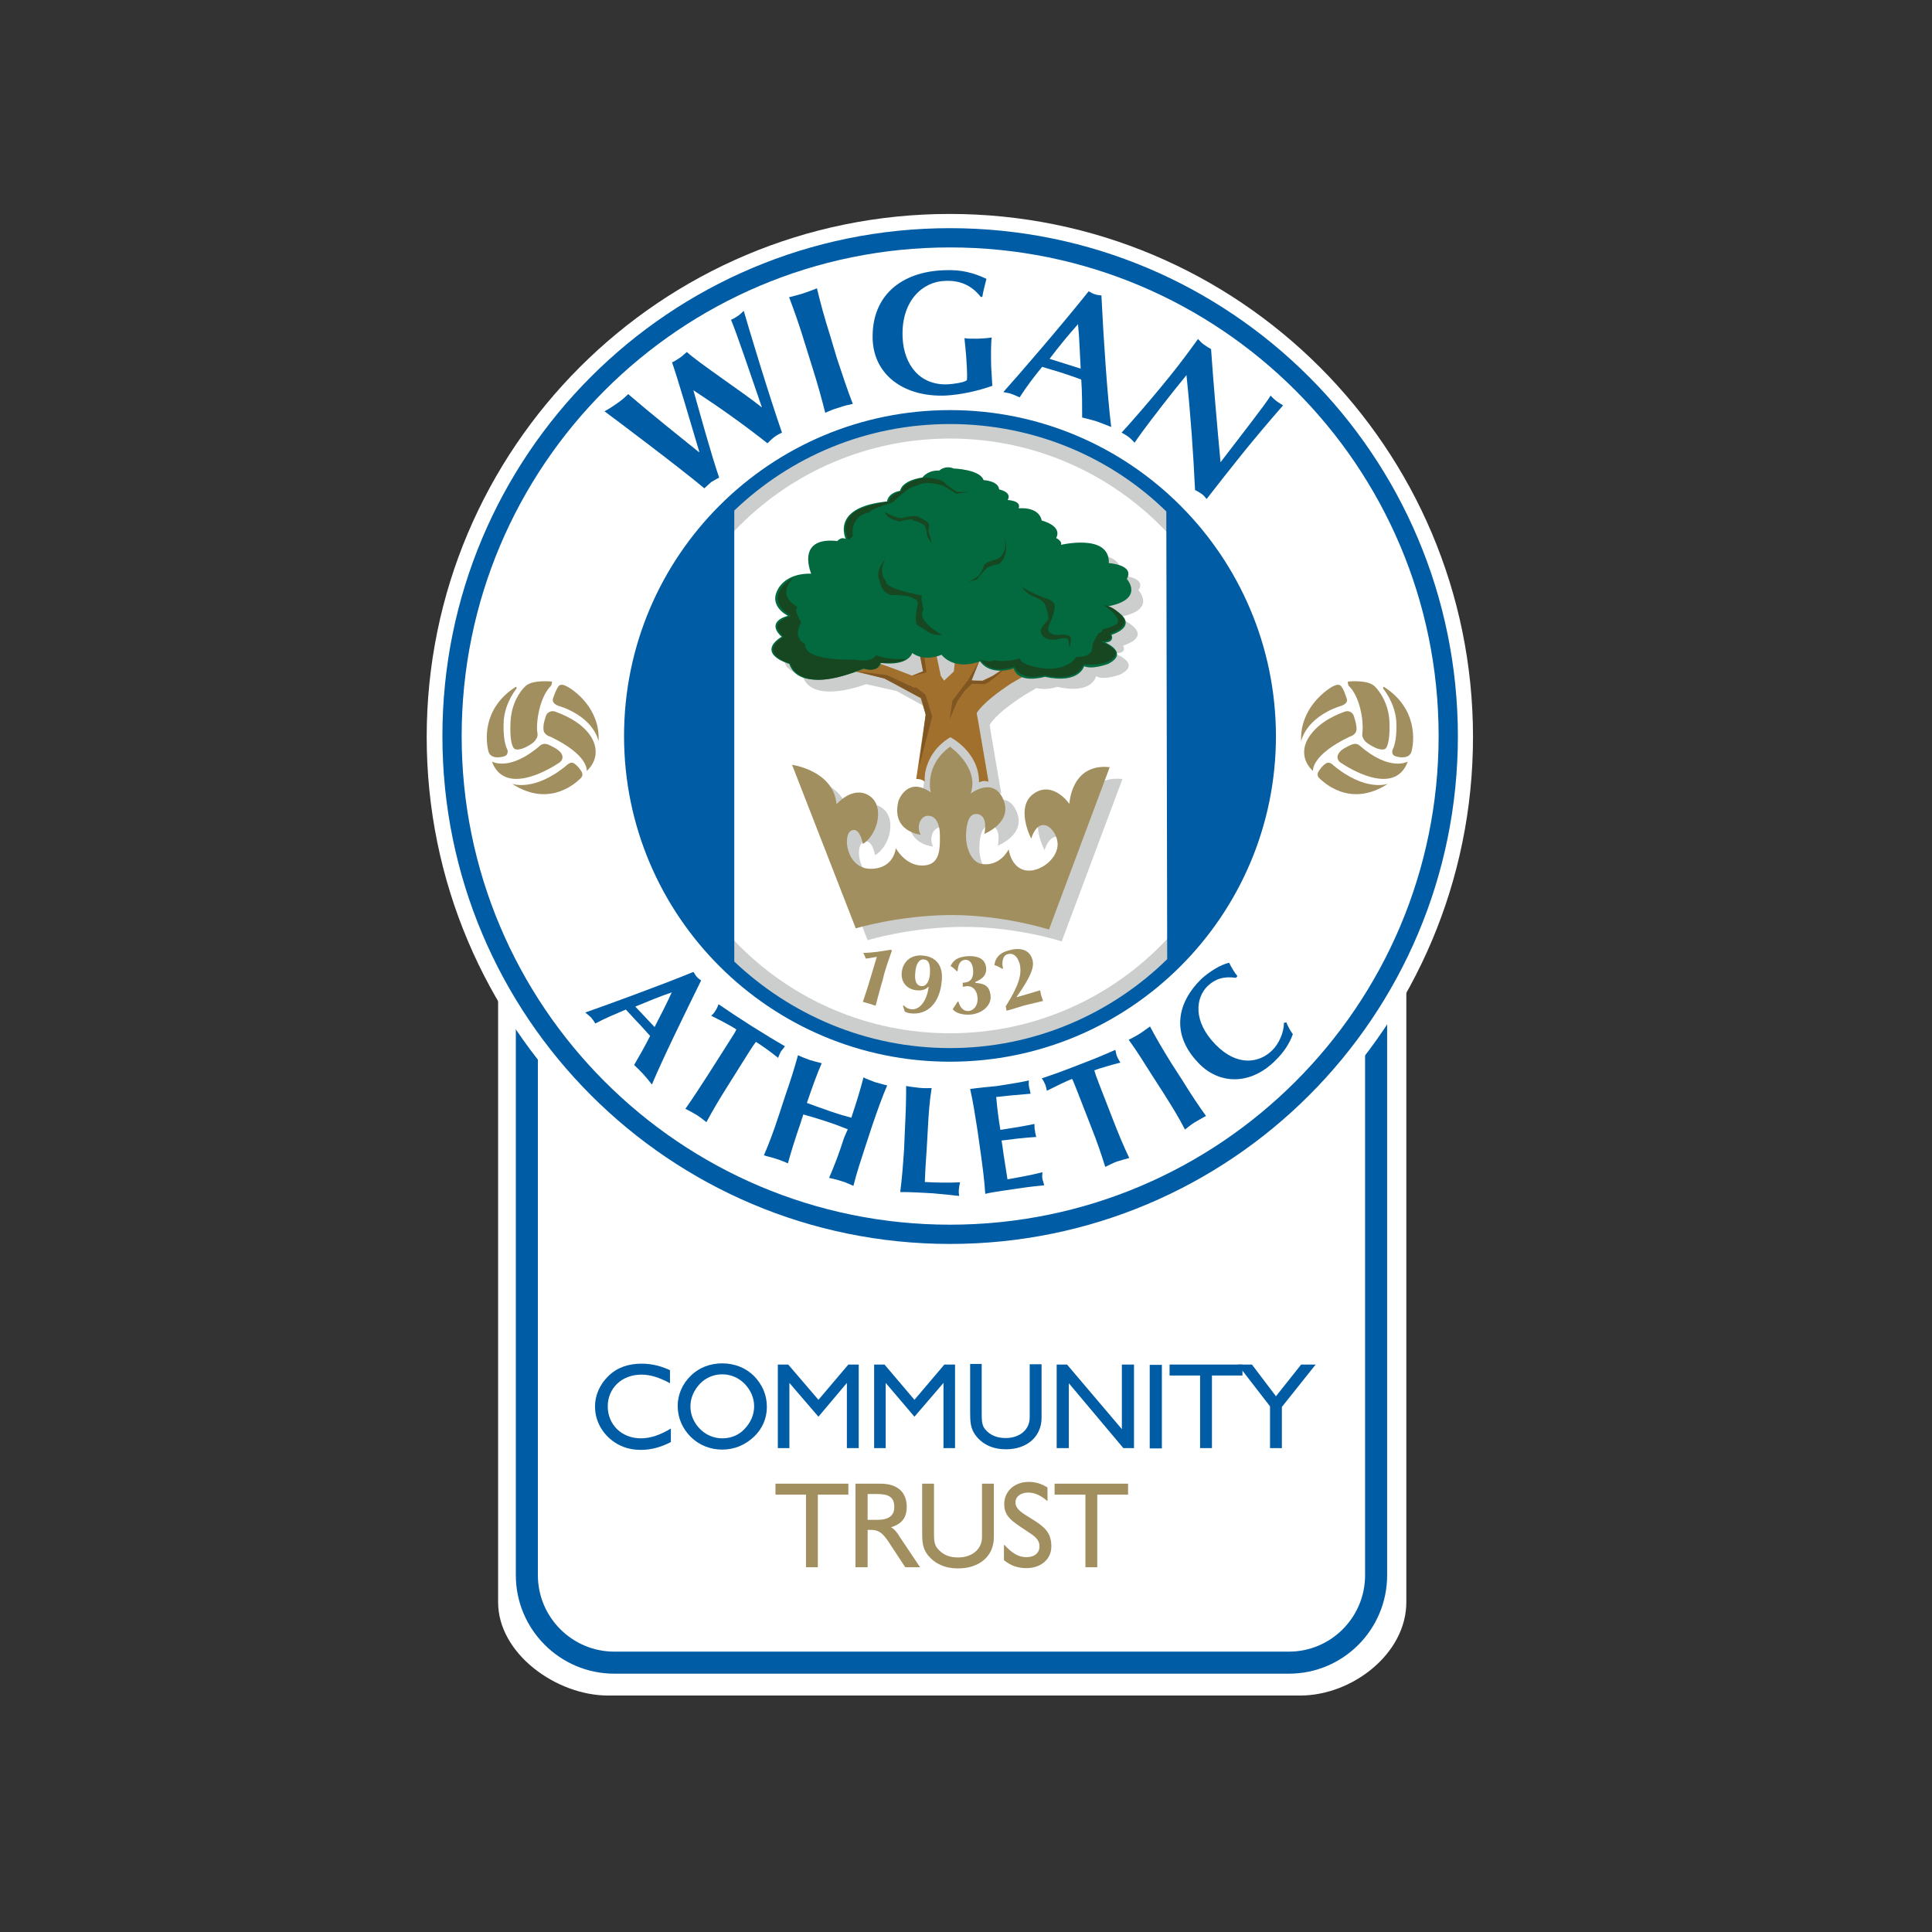 <?xml version="1.0" encoding="utf-8"?>
<!-- Generator: Adobe Illustrator 19.2.1, SVG Export Plug-In . SVG Version: 6.00 Build 0)  -->
<svg version="1.1" id="layer" xmlns="http://www.w3.org/2000/svg" xmlns:xlink="http://www.w3.org/1999/xlink" x="0px" y="0px"
	 viewBox="0 0 652 652" style="enable-background:new 0 0 652 652;" xml:space="preserve">
<rect x="0" y="0" width="652" height="652" fill="#333333" stroke="none"/>
<style type="text/css">
	.st0{fill:#FFFFFF;}
	.st1{fill:none;stroke:#005DA5;stroke-width:7.442;}
	.st2{fill:#005DA5;}
	.st3{fill:#A28F60;}
	.st4{fill:#CCCECD;}
	.st5{fill:#A1702D;}
	.st6{fill:#036A40;}
	.st7{fill:#805722;}
	.st8{fill:none;stroke:#036A40;stroke-width:0.594;}
	.st9{fill:#164721;}
</style>
<g>
	<path class="st0" d="M474.7,307.8v-97.9c0-17.4-14.1-31.6-31.6-31.6H337.7H199.6c-17.4,0-31.5,14.2-31.5,31.6v96.3v234.5
		c0,17.4,19.7,31.5,37.1,31.5h110.4h123.2c17.5,0,35.8-14.1,35.8-31.5V307.8z"/>
	<path class="st0" d="M464.5,313.9v-91.6c0-16.2-13.2-29.4-29.4-29.4h-98.7H207.3c-16.3,0-29.5,13.2-29.5,29.4v90.1v219.2
		c0,16.2,13.2,29.5,29.5,29.5h108.4H435c16.2,0,29.4-13.2,29.4-29.5V313.9z"/>
	<path class="st1" d="M464.5,313.9v-91.6c0-16.2-13.2-29.4-29.4-29.4h-98.7H207.3c-16.3,0-29.5,13.2-29.5,29.4v90.1v219.2
		c0,16.2,13.2,29.5,29.5,29.5h108.4H435c16.2,0,29.4-13.2,29.4-29.5V313.9z"/>
	<path class="st2" d="M226.5,486.6c-3.4,1.8-6.8,2.7-10.2,2.7c-3.3,0-6.2-0.8-8.8-2.5c-4.2-2.8-6.7-7.2-6.7-12.2
		c0-3.8,1.7-7.5,4.5-10.2c2.9-2.9,6.8-4.2,11.2-4.2c3.9,0,7,1,9.6,2.2v4.4c-3.5-1.9-6.6-2.9-9.6-2.9c-6.8,0-11.4,4.7-11.4,10.7
		c0,6.1,4.6,10.8,11.2,10.8c3.3,0,6.6-1.2,10.1-3.3V486.6z"/>
	<path class="st2" d="M233.1,464.3c2.8-2.8,6.6-4.2,10.6-4.2c4.1,0,7.8,1.4,10.7,4.2c2.8,2.9,4.4,6.3,4.4,10.5
		c0,3.8-1.5,7.4-4.4,10.1c-3,2.8-6.6,4.3-10.7,4.3c-4,0-7.8-1.5-10.6-4.3c-2.8-2.8-4.4-6.4-4.4-10.5
		C228.7,470.7,230.3,467,233.1,464.3 M236.2,482.2c1.9,2,4.7,3.2,7.5,3.2c2.9,0,5.6-1,7.6-3.2c2-2.1,3.2-4.7,3.2-7.6
		c0-2.8-1.1-5.4-3.2-7.6c-2.1-2.1-4.7-3.2-7.6-3.2c-2.8,0-5.5,1.1-7.5,3.2c-2,2.1-3.2,4.8-3.2,7.6
		C233,477.5,234.2,480.2,236.2,482.2"/>
</g>
<polygon class="st2" points="286.3,460.5 276.2,472.4 266,460.5 262.5,460.5 262.5,488.7 266.4,488.7 266.4,466.7 276.2,478.1 
	285.8,466.7 285.8,488.7 289.8,488.7 289.8,460.5 "/>
<polygon class="st2" points="318.7,460.5 308.6,472.4 298.5,460.5 295,460.5 295,488.7 298.9,488.7 298.9,466.7 308.6,478.1 
	318.4,466.7 318.4,488.7 322.3,488.7 322.3,460.5 "/>
<g>
	<path class="st2" d="M331.3,460.5v16.2c0,2.5,0,4.3,1.2,5.7c1.7,2,4,2.9,6.9,2.9c4.8,0,8.1-2.9,8.1-6.9v-18h4v18.1
		c0,6.2-4.8,10.6-12,10.6c-4.4,0-7.8-1.6-10.1-4.5c-1.9-2.4-2-4.8-2-7.9v-16.4H331.3z"/>
</g>
<polygon class="st2" points="378.6,460.5 378.6,482.3 360.1,460.5 356.6,460.5 356.6,488.7 360.7,488.7 360.7,466.8 379.1,488.7 
	382.7,488.7 382.7,460.5 "/>
<rect x="388" y="460.6" class="st2" width="4.1" height="28.2"/>
<polygon class="st2" points="394.7,460.5 394.7,464.2 405,464.2 405,488.7 409,488.7 409,464.2 419.3,464.2 419.3,460.5 "/>
<polygon class="st2" points="439.1,460.5 430.6,471.2 422.5,460.5 417.7,460.5 428.6,474.6 428.6,488.7 432.6,488.7 432.6,474.8 
	444,460.5 "/>
<polygon class="st3" points="261.7,500.7 261.7,504.4 272,504.4 272,528.9 276,528.9 276,504.4 286.3,504.4 286.3,500.7 "/>
<g>
	<path class="st3" d="M288.8,500.7h8.3c5.8,0,8.9,2.9,8.9,7.8c0,3.6-1.6,5.8-5.3,6.9c1.2,0.7,2,1.7,2.9,3.2l6.9,10.3h-5l-4.8-7.3
		c-2.2-3.4-3.5-5.3-6.7-5.3h-1.2v12.6h-4.1V500.7z M296.1,512.9c3.8,0,5.7-1.4,5.7-4.3c0-3.3-1.8-4.4-5.7-4.4h-3.3v8.7H296.1z"/>
	<path class="st3" d="M315.2,500.7v16.2c0,2.6,0,4.4,1.3,5.8c1.7,2,3.9,2.9,6.8,2.9c4.8,0,8.1-2.8,8.1-6.9v-18h4v18.1
		c0,6.3-4.8,10.5-12.1,10.5c-4.4,0-7.8-1.6-10.1-4.4c-1.9-2.3-2-4.8-2-7.9v-16.3H315.2z"/>
	<path class="st3" d="M339,521.4c2.5,2.7,4.6,4.1,7.4,4.1c2.8,0,4.4-1.5,4.4-3.6c0-2.4-1.6-3.5-4.7-5.5c-4.7-3.1-7.2-4.7-7.2-8.8
		c0-4.3,3.4-7.5,8.3-7.5c2.2,0,4.3,0.6,6.3,1.9v4.6c-2.2-1.9-4.3-2.9-6.5-2.9c-2.6,0-4.3,1.4-4.3,3.3c0,2.3,2.1,3.5,5.5,5.6
		c4.2,2.6,6.6,4.5,6.6,9.3c0,4.2-3.4,7.3-8.4,7.3c-2.9,0-5.3-0.8-7.6-2.7V521.4z"/>
</g>
<polygon class="st3" points="355.9,500.7 355.9,504.4 366.3,504.4 366.3,528.9 370.3,528.9 370.3,504.4 380.7,504.4 380.7,500.7 "/>
<g>
	<path class="st0" d="M497.1,248.7c0,97.6-79,176.6-176.6,176.6c-97.5,0-176.5-79-176.5-176.6c0-97.5,79-176.5,176.5-176.5
		C418.1,72.2,497.1,151.2,497.1,248.7"/>
	<path class="st4" d="M320.6,139.8c-59.9,0-108.6,48.6-108.6,108.6c0,59.9,48.7,108.6,108.6,108.6c59.9,0,108.6-48.7,108.6-108.6
		C429.1,188.4,380.5,139.8,320.6,139.8 M320.6,348.7c-55.4,0-100.4-44.9-100.4-100.4c0-55.5,45-100.3,100.4-100.3
		c55.4,0,100.4,44.8,100.4,100.3C420.9,303.8,376,348.7,320.6,348.7"/>
	<path class="st2" d="M320.6,77c-94.7,0-171.3,76.6-171.3,171.4c0,94.7,76.6,171.4,171.3,171.4c94.7,0,171.4-76.7,171.4-171.4
		C491.9,153.6,415.2,77,320.6,77 M320.6,413.3c-91,0-164.8-73.8-164.8-164.9S229.5,83.5,320.6,83.5c91.1,0,164.9,73.8,164.9,164.9
		S411.6,413.3,320.6,413.3"/>
	<path class="st2" d="M320.6,138.4c-60.7,0-110,49.2-110,110c0,60.7,49.3,109.9,110,109.9c60.7,0,110-49.2,110-109.9
		C430.5,187.6,381.3,138.4,320.6,138.4 M320.6,353.7c-28.2,0-53.8-11.2-72.8-29.2V172.3c19-18.2,44.6-29.2,72.8-29.2
		c28.4,0,54.3,11.2,73,29.5l0.3,151.1C375,342.2,349.1,353.7,320.6,353.7"/>
	<path class="st3" d="M455,230c0,0,6.3-0.7,8.8,1.5c1.9,1.8,4.8,6,5.1,12c0.2,5.7-0.5,7.8-1,8.7c-0.4,1-1.9,0.8-2.8,0.5
		c-1-0.2-3.9-1.8-4.6-2.8c-0.7-1-0.9-1.5-0.7-3c0.4-3.5-0.8-11.9-4.7-15.5C455.1,231.3,454.6,230.2,455,230"/>
	<path class="st3" d="M467.2,231.9c11.3,7.3,10,18.4,9.2,21.5c-0.6,2.8-4,2.3-5.5,1.8c-1.2-0.4-1.3-1.7-0.7-2.7c0.5-1.2,1.3-4,1-9.4
		c-0.6-6.2-4.4-10.7-4.4-10.7S466.7,231.5,467.2,231.9"/>
	<path class="st3" d="M475.1,257c0,0-6,3.6-16.4-5.5c0,0-1-0.9-2.6-0.2c-1.5,0.7-3.4,1.5-4.3,2.9c-0.9,1.4-0.3,2.7,1,3.4
		C454,258.4,470.5,269.4,475.1,257"/>
	<path class="st3" d="M468.4,264.5c0,0-7.4,2.9-18.4-6.2c0,0-1.1-1.3-2.3-0.8c-1.5,0.8-2.7,2.8-2.7,2.8s-1,1.3,0.4,2.5
		C446.3,263.5,455.4,273,468.4,264.5"/>
	<path class="st3" d="M443.1,260.2c0,0-0.8-5.3,12.4-11.6c0,0,2.2-0.5,2.3-2.5c0-1.8-0.6-3.4-0.9-4.4c-0.2-0.9-1.4-2.2-3.2-1.5
		c-1.8,0.7-7.7,2.8-11.3,7.6C439.1,252,439.4,256.8,443.1,260.2"/>
	<path class="st3" d="M439.1,250.2c0,0,1.3-7.8,12.9-11.8c0,0,3.4-0.7,2.4-2.9c-0.8-2.3-1.1-3-1.7-3.8c-0.6-0.8-1.4-0.9-3.4,0.2
		C447.4,233.1,438.6,239.1,439.1,250.2"/>
	<path class="st4" d="M314.5,269l-3.1-0.7c0,0,3.8-1.6,5.9,0.3c0,0-0.4-3.3,1.6-7.2v2c-1.6,4.3-0.6,8.1-0.6,8.1
		c-7.9-5.7-10.9,2.9-10.9,2.9c-2.7,10.4,7.5,11.3,7.5,11.3c-1.5-2.9,0-6.5,2.5-6.5c2.5,0,4,2.5,4,7c0,4.5,0,9.8-6,9.8s-9-4.9-9-4.9
		s-0.6,5.9-8.6,5.9c-8,0-9.5-11.4-6.5-12.8c3.1-1.5,4,4.4,4,4.4c5.1-2.9,7.6-12.8,2-16.2c-5.4-3.4-10.9,2.9-10.9,2.9
		c-1.1-11.3-15.1-13.3-15.1-13.3l21.5,55.3c0,0,14.5-4.5,32.5-4.5c18.1,0,33,4.9,33,4.9l20.5-54.8c-12.9-1.5-13.5,12.3-13.5,12.3
		s-5.4-7.8-11.9-3.4c-6.6,4.4-0.9,15.1-0.9,15.1c3.1-9.2,9.4-2.3,8.9,2.6c-0.5,4.9-6.6,9-11,8.1c-4.9-0.9-6.3-4.3-6.3-4.3
		s-2,3.1-8.1,2.3c-4-0.4-5.5-6.1-5.5-9c0-2.9,0.4-8,3.5-7.9c4.3,0.1,2.7,6.7,2.7,6.7s9.9-3.8,6.3-11.7c-3.4-7.6-11-1.8-11-1.8
		c0.3-0.8,0.5-1.6,0.6-2.5h1.8V268c0.9-0.3,2-0.6,3.5-0.2l-3.5-20.5l-0.4-2.6c0,0,1.3-3.4,11.7-10.1l4.1-2.4c3.1,0.9,7-0.4,7-0.4
		c11.9,2.7,13.1-3.6,13.1-3.6c2.7,1.6,8.2-0.6,8.2-0.6c7.5-3.8-2.3-7.2-2.3-7.2c5,0.4,3.2-2.5,3.2-2.5c12.1-4.1-1.8-9.6-1.8-9.6
		c13.6-2.2,7-9.1,7-9.1c3-4.5-5.9-5-5.9-5c0.7-10.4-16.5-6-16.5-6c1.4-1.4-1.5-2.5-1.5-2.5c-9.7,0.4-4.7-5.8-4.7-5.8
		c-0.9-5.2-8-4.1-8-4.1c1.9-2.8-3.8-2.9-3.8-2.9c2.3-2.6-6.9-2.8-6.9-2.8c0-2.9-0.8-3.9-0.8-3.9c-1-3.7-9.9-3.8-9.9-3.8
		c-2.8-1.2-4.6,0.7-4.6,0.7c-4.2-0.3-5.6,2.3-5.6,2.3c-7.4,1-7.5,4.4-7.5,4.4c-4.4,0.8-4.4,3.8-4.4,3.8
		c-20.4,1.9-13.4,13.4-13.4,13.4c-2-2.2-3.7,0-3.7,0c-14.4-1.7-8.4,11-8.4,11c-10-0.4-11.9,5.9-11.9,5.9c-2.3,5.3,4.3,8,4.3,8
		c-9,2.4-2.5,7.1-2.5,7.1c-9.3,5.8,2.3,9,2.3,9c2.6,8.3,15.3,5.1,21.5,2.9l10.3,2.3l2.7,1.5l9.5,5.2l-0.1,4.8l-3.2,21.6
		C311.2,266.2,313.8,266.9,314.5,269"/>
	<path class="st5" d="M333.6,263.8l-3.5-20.5l-0.5-2.6c0,0,1.5-3.4,11.7-10.1l15.3-8.8l-12.5,0.3l-9.2,6l-3.3,1.6h-3.8l4.9-11.9
		l-9.8-1.2l-1,10l-3.3,3.1l-1.1-1.6l-2.7-12.8l-5.4,0.4l2.2,10.8l-3.9,1.5l-2.7-1.2l2.7,1.2c0,0-15.7-6.4-21.2-6.8
		c-5.4-0.4-0.6,4.8-0.6,4.8l12.5,2.9l2.8,1.5l9.5,5.2l1.7,5.5l-3.2,21.8c0,0,1.6-0.2,2.9,0.9c0,0-1-9.1,8.6-15c0,0,9.7,4.8,9.7,15.2
		C330.3,264.2,331.5,263.1,333.6,263.8"/>
	<path class="st6" d="M317.8,220.6c0,0-5.6,2.8-10.1-0.7c0,0-0.7,4.8-10.7,3.5c0,0,0,3.3-5.6,2c0,0-21.4,9.3-24.8-1.6
		c0,0-11.7-3.2-2.3-8.9c0,0-6.5-4.8,2.4-7c0,0-6.6-2.8-4.3-8.1c0,0,2-6.3,11.8-5.9c0,0-5.8-12.7,8.5-11c0,0,1.6-2.2,3.5,0
		c0,0-7-11.4,13.4-13.4c0,0,0-2.9,4.4-3.6c0,0,0.1-3.4,7.5-4.5c0,0,1.5-2.5,5.6-2.3c0,0,1.8-1.9,4.7-0.7c0,0,9,0.3,9.9,3.9
		c0,0,5.2,0.2,5.2,3.1c0,0,4.9,0.9,2.6,3.6c0,0,5.7,0.1,3.7,2.9c0,0,7.2-1.1,8.1,4c0,0,7.3,1.7,4.7,5.8c0,0,2.9,1.2,1.4,2.6
		c0,0,17.2-4.3,16.5,6c0,0,9,0.5,6,5.1c0,0,6.6,6.9-7,9.1c0,0,13.8,5.4,1.8,9.6c0,0,1.8,2.9-3.2,2.4c0,0,9.9,3.5,2.3,7.3
		c0,0-5.6,2.1-8.1,0.6c0,0-1.2,6.3-13.1,3.7c0,0-9,2.7-10.3-2.9c0,0-7.7,3-11.4-2.3C330.9,222.6,322.9,226.6,317.8,220.6"/>
</g>
<polygon class="st7" points="298.5,229 310.9,235.6 312.4,241.2 310.1,259 314.6,241.8 312.3,234.4 309.2,232 308.3,232 
	299.3,227.8 289.1,226.6 "/>
<polygon class="st7" points="311.5,226.6 307.7,228.2 312.6,226.9 312.6,226.4 312.3,224.2 312,221.6 310.5,221.5 "/>
<polygon class="st7" points="326,230.7 329.9,230.8 332.2,230.9 333.7,230.2 336.5,228 338.6,226.1 338.1,226.1 335.2,228.1 
	331.6,229.8 328.9,229.7 327.9,229.6 328,229.3 330.5,223 "/>
<polygon class="st7" points="321.4,236.5 320.5,242.7 323.1,236.6 325.8,232.8 328.3,230.5 326.3,230 "/>
<g>
	<path class="st3" d="M288.8,313.3l-21.5-55.2c0,0,14,1.9,15,13.3c0,0,5.5-6.4,11-2.9c5.4,3.4,2.9,13.3-2.1,16.3c0,0-1-5.9-3.9-4.5
		c-3.1,1.5-1.6,12.9,6.5,12.9c8,0,8.5-7,8.5-7s3.1,5.9,8.9,5.9c6,0,6-5.3,6-9.9c0-4.4-1.5-6.9-4-6.9c-2.5,0-4.1,3.5-2.5,6.4
		c0,0-10.1-1-7.5-11.4c0,0,2.9-8.5,10.9-2.9c0,0-2.4-8.9,6.5-15.4c0,0,10,6.9,7,15.8c0,0,7.5-5.8,10.9,1.8
		c3.6,7.9-6.3,11.8-6.3,11.8s1.6-6.6-2.8-6.7c-3,0-3.4,4.9-3.4,7.8c0,2.9,1.5,8.6,5.5,9.1c6.2,0.8,8.9-5,8.9-5s0.7,6.1,5.6,7.1
		c4.3,0.9,10.4-3.2,10.9-8.2c0.5-4.8-5.8-11.8-8.9-2.5c0,0-5.6-10.7,0.9-15.2c6.5-4.5,12,3.5,12,3.5s0.5-13.8,13.6-12.4l-20.5,54.8
		c0,0-15.1-4.9-33.1-4.9C303.3,308.9,288.8,313.3,288.8,313.3"/>
	<path class="st2" d="M234,131.7c2.3,8.1,5.9,21.3,8.7,29.5c-0.9,0.4-1.8,1-2.7,1.5c-0.7,0.6-1.5,1.4-2.3,2.1
		c-8.2-6.9-31.5-24.4-33.7-26c1.5-0.8,2.9-1.7,4.3-2.7c1.3-0.9,2.5-1.9,3.7-3.1c7.9,6.8,17.2,14.2,23.9,19.6l0.1-0.1
		c-3-10.1-7.3-24.8-9.2-30.2c0.9-0.4,1.8-1,2.7-1.6c0.9-0.6,1.4-1.2,2.3-1.9c3.9,3.6,18.8,13.5,25.2,18.6h0.1
		c-3.4-9.9-8.5-25-10.4-29.5c0.8-0.3,1.6-0.8,2.2-1.2c0.8-0.5,1.4-1.2,2.1-1.8c1.3,4.6,8.4,28.2,12.9,41.1c-0.9,0.4-1.8,0.9-2.6,1.5
		c-0.8,0.6-1.6,1.4-2.3,2.1C250.9,143.2,242.7,137.4,234,131.7L234,131.7z"/>
	<path class="st2" d="M271.6,115.8c-1.9-6.3-3.5-10.7-5.3-15.5c1.3-0.3,2.8-0.7,4.8-1.3c1.8-0.6,3.3-1.2,4.6-1.7
		c1.2,5,2.4,9.5,4.4,15.8l2.3,7.7c2.1,6.3,3.5,10.6,5.4,15.5c-1.4,0.3-2.9,0.6-4.8,1.3c-1.9,0.5-3.3,1.2-4.5,1.7
		c-1.3-5.1-2.5-9.5-4.5-15.8L271.6,115.8z"/>
	<path class="st2" d="M330.9,100.1c-2.7-3.4-6.5-5.6-12-5.3c-7.4,0.2-14.8,6.6-14.3,19c0.4,9.4,5.9,16.3,15.2,15.9
		c2-0.1,5.6-0.6,6.5-1.4c0.1-0.9,0.1-2.3,0-4.1c-0.3-6.3-0.8-9-0.8-10.1c0.8,0.2,1.9,0.2,4.4,0.2c2.8-0.1,4.1-0.3,4.8-0.4
		c-0.3,1.2-0.3,6.2-0.2,9.9c0.2,2.5,0.3,5.7,0.4,6.4c-5.1,1.8-10.6,3-15.9,3.3c-13.8,0.5-24-6.8-24.5-18.9c-0.5-15,9.9-22.9,24-23.4
		c6-0.3,10.1,0.9,14.4,2.9c-0.5,2.1-1.1,4.1-1.4,6.1H330.9z"/>
	<path class="st2" d="M375,144.1c-1.8-0.7-3.2-1.3-4.9-1.9c-1.6-0.5-3.3-0.9-4.9-1.3c0-4.2,0-8.5-0.3-12.8c-2.3-0.9-4.8-1.7-7.2-2.5
		c-2.1-0.6-4-1.2-6-1.8c-2.8,3.4-5.3,6.7-7.6,10.3c-0.8-0.3-1.7-0.8-2.6-1.1c-0.9-0.4-1.8-0.4-2.9-0.7c4.8-5.3,19.8-22.7,28.8-34
		c0.8,0.4,1.3,0.8,2.1,1c0.8,0.3,1.5,0.3,2.2,0.4C372.4,114.3,373.7,133.5,375,144.1 M364.7,124.4c-0.3-5.1-0.4-10.1-0.9-15
		c-3.3,3.7-6.5,7.6-9.6,11.7L364.7,124.4z"/>
	<path class="st2" d="M404.3,114.4c0.6,0.7,1.3,1.4,2,1.9c0.7,0.5,1.5,1,2.4,1.5c0.9,12.7,2,25.3,3.2,38.2
		c5.7-7.5,15.6-20.1,16.9-22.5c0.6,0.7,1.3,1.3,1.9,1.8c0.8,0.6,1.5,1,2.3,1.5c-11.3,13-16.1,19.2-25.8,31.6c-0.6-0.7-1-1.3-1.8-1.8
		c-0.7-0.4-1.3-0.9-2.1-1.2c-0.6-12.6-1.5-25.5-2.9-38.8c-2.8,3.4-5.9,7.3-8.6,10.8c-5.8,7.5-7.7,10.2-8.9,12
		c-0.7-0.7-1.3-1.4-2.1-2c-0.7-0.5-1.5-1-2.3-1.4c1.3-1.3,11.3-12.6,18.8-22.2C400.5,119.7,402.6,116.7,404.3,114.4"/>
	<path class="st2" d="M220,366c-1-1.3-1.9-2.4-2.9-3.5c-0.9-1-2-2-3.1-3.1c1.8-3.1,3.7-6.4,5.4-9.8c-1.5-1.6-2.9-3.3-4.5-4.9
		c-1.3-1.4-2.5-2.7-3.7-4c-3.5,1.5-6.9,2.9-10.3,4.7c-0.4-0.7-0.9-1.4-1.4-2c-0.6-0.6-1.3-1.1-2-1.7c6-2.1,24.8-8.9,36.5-13.7
		c0.4,0.5,0.7,1.2,1.1,1.6c0.4,0.5,1,0.9,1.5,1.3C231,342.3,223.6,357.4,220,366 M220.9,346.6c2-3.9,4-7.7,5.8-11.7
		c-4.1,1.4-8.2,3.1-12.3,4.8L220.9,346.6z"/>
	<path class="st2" d="M246.2,351.3c1-1.6,2.1-3.2,2.3-3.9c-1.8-1.2-5.6-3.2-8.5-4.6c0.6-0.5,1.1-1.1,1.5-1.8c0.4-0.6,0.7-1.3,1-2.1
		c3.8,2.6,5.9,4,11.2,7.4c5.5,3.4,7.4,4.6,11.2,6.8c-0.4,0.6-0.9,1.1-1.4,1.8c-0.3,0.7-0.7,1.4-0.9,2.1c-2.2-1.8-5.7-4.3-7.5-5.4
		c-0.4,0.5-1.5,2.1-2.5,3.7l-6.9,11c-3.1,4.9-5.1,8.3-7.3,12.4c-0.9-0.7-2-1.6-3.4-2.5c-1.5-0.9-2.7-1.5-3.7-2
		c2.6-3.7,4.8-7.1,7.9-11.9L246.2,351.3z"/>
	<path class="st2" d="M286.1,381.1c-2.5-1-4.9-1.9-7.4-2.7c-2.4-0.8-5.1-1.6-7.6-2.3l-0.9,2.8c-1.9,5.6-3.1,9.3-4.3,13.7
		c-1-0.4-2.2-1-3.9-1.5c-1.7-0.6-3-0.8-4.2-1.2c1.8-4.2,3.2-7.9,5-13.4l2.2-6.7c1.9-5.5,3.1-9.3,4.3-13.7c1,0.5,2.3,1,3.9,1.6
		c1.6,0.5,2.9,0.8,4.1,1.1c-1.8,4.2-3.1,7.9-5,13.4c1.6,0.6,4,1.5,7.5,2.7c3.5,1.2,5.6,1.8,7.5,2.3c1.8-5.4,3-9.3,4.1-13.6
		c1,0.5,2.3,1,3.9,1.6c1.6,0.5,3,0.8,4.1,1.1c-1.8,4.2-3.1,7.9-5,13.4l-2.2,6.7c-1.8,5.5-3.1,9.4-4.2,13.8c-1-0.4-2.3-1.1-4-1.6
		c-1.5-0.5-3-0.8-4.2-1.1c1.8-4.2,3.3-8,5-13.4L286.1,381.1z"/>
	<path class="st2" d="M305.4,380.9c0.3-5.8,0.4-9.8,0.4-14.4c1.2,0.2,2.5,0.4,4.3,0.6c1.8,0.2,3.1,0.1,4.3,0.1
		c-0.7,4.5-1,8.4-1.3,14.2l-0.4,7c-0.3,3.9-0.5,7.8-0.6,10.5c3.8,0.2,7.9,0.3,11.9,0.1c-0.2,0.8-0.3,1.3-0.4,2.3
		c-0.1,1.2,0,1.6,0.1,2.3c-1.8-0.2-4.3-0.5-9-0.9c-8.4-0.5-9.9-0.4-10.9-0.4c0.6-4.6,0.9-8.6,1.3-14.4L305.4,380.9z"/>
	<path class="st2" d="M329.9,381.6c-0.9-5.7-1.5-9.7-2.5-14.1c2.9-0.4,6.2-0.7,9.1-1c5.1-0.8,9.4-1.5,10.7-1.9
		c0,0.7-0.1,1.3,0.1,2.3c0.2,1,0.4,1.5,0.5,2.2c-3.9,0.3-10.1,0.9-11.6,1.1c0.3,3.7,0.8,7.5,1.4,11.1c4.5-0.7,7.7-1.2,11.5-2
		c0,1.2,0,1.6,0.2,2.3c0,0.7,0.2,1.1,0.4,2.1c-3.8,0.2-7.8,0.7-11.7,1.2c0.4,2.2,0.6,4.4,1,6.7c0.3,2.1,0.7,4.3,1,6.4
		c3.9-0.7,7.8-1.4,11.8-2.4c0,0.8-0.2,1.3,0,2.3c0.3,1,0.4,1.5,0.6,2.1c-1.8,0.2-4.3,0.4-9,1.1c-8.3,1.2-9.8,1.5-10.9,1.8
		c-0.3-4.5-0.8-8.5-1.6-14.2L329.9,381.6z"/>
	<path class="st2" d="M363.6,368.4c-0.7-1.8-1.4-3.6-1.8-4.3c-1.9,0.7-5.7,2.6-8.5,4c-0.2-0.8-0.3-1.5-0.6-2.2
		c-0.3-0.7-0.7-1.4-1.1-2c4.5-1.5,6.7-2.3,12.6-4.6c6-2.3,8.1-3.2,12.2-5c0.2,0.8,0.3,1.6,0.6,2.3c0.3,0.7,0.7,1.3,1.1,2
		c-2.8,0.7-6.9,1.9-8.8,2.6c0.2,0.8,0.8,2.5,1.5,4.3l4.7,12.1c2.1,5.4,3.6,9,5.6,13.2c-1.2,0.3-2.5,0.7-4.2,1.2
		c-1.6,0.6-2.8,1.3-3.9,1.8c-1.4-4.4-2.6-8.1-4.8-13.6L363.6,368.4z"/>
	<path class="st2" d="M388.8,362.9c-3.1-4.9-5.2-8.3-7.9-12c1-0.5,2.2-1.1,3.8-2.1c1.4-0.9,2.5-1.8,3.4-2.4c2.1,4,4.1,7.4,7.2,12.4
		l3.8,5.9c3.1,5,5.3,8.3,7.9,11.9c-0.9,0.5-2.2,1.2-3.7,2.1c-1.5,0.9-2.5,1.8-3.4,2.5c-2.1-4.1-4.2-7.5-7.3-12.4L388.8,362.9z"/>
	<path class="st2" d="M434.1,345c0.6,1.5,1.3,2.8,2.2,4c-1,2.9-2.9,6-6,9c-8.5,8.4-18.9,7.9-25.7,0.9c-10-10.3-6.9-21,0.8-28.5
		c2.7-2.5,6.6-4.9,9.4-5.5c0.8,1.6,1.7,3.2,2.8,4.5l-0.5,0.6c-4-0.6-7,0.3-9.6,2.8c-4,4-5,11.8,2.7,19.7c7.4,7.6,14.8,6.2,19.1,2
		c2.3-2.2,4-6.1,4-9.3L434.1,345z"/>
	<path class="st3" d="M186.2,230c0,0-6.4-0.7-8.8,1.5c-2,1.8-4.8,6-5.1,12c-0.3,5.7,0.4,7.8,0.9,8.7c0.4,1,1.9,0.8,2.8,0.5
		c1-0.2,4-1.8,4.6-2.8c0.7-1,1-1.5,0.7-3c-0.4-3.5,0.9-11.9,4.7-15.5C186,231.3,186.5,230.2,186.2,230"/>
	<path class="st3" d="M173.9,231.9c-11.3,7.3-9.9,18.4-9.1,21.5c0.6,2.8,4,2.3,5.5,1.8c1.1-0.4,1.3-1.7,0.7-2.7
		c-0.5-1.2-1.3-4-1-9.4c0.5-6.2,4.3-10.7,4.3-10.7S174.5,231.5,173.9,231.9"/>
	<path class="st3" d="M166,257c0,0,6,3.6,16.4-5.5c0,0,1.1-0.9,2.7-0.2c1.4,0.7,3.3,1.5,4.3,2.9c0.9,1.4,0.3,2.7-1,3.4
		C187.2,258.4,170.6,269.4,166,257"/>
	<path class="st3" d="M172.8,264.5c0,0,7.4,2.9,18.4-6.2c0,0,1.2-1.3,2.3-0.8c1.5,0.8,2.7,2.8,2.7,2.8s1,1.3-0.4,2.5
		C195,263.5,185.8,273,172.8,264.5"/>
	<path class="st3" d="M198,260.2c0,0,0.9-5.3-12.3-11.6c0,0-2.2-0.5-2.3-2.5c-0.1-1.8,0.5-3.4,0.8-4.4c0.2-0.9,1.5-2.2,3.3-1.5
		c1.8,0.7,7.8,2.8,11.4,7.6C202,252,201.7,256.8,198,260.2"/>
	<path class="st3" d="M202,250.2c0,0-1.2-7.8-12.9-11.8c0,0-3.3-0.7-2.4-2.9c0.8-2.3,1.2-3,1.7-3.8c0.6-0.8,1.4-0.9,3.4,0.2
		C193.8,233.1,202.6,239.1,202,250.2"/>
	<path class="st3" d="M301,320.8c-0.8,2.2-1.9,5.3-2.7,8.2l-0.4,1.7c-0.9,2.9-1.4,5-2.4,8.7c-0.8-0.2-1.4-0.5-2.2-0.7
		c-0.6-0.2-1.5-0.4-2.1-0.6c0.4-1.3,1.5-4.4,2.4-7.5l2.3-7.7c-0.6,0.1-2.5,0.5-3.7,0.6c-0.2-0.6-0.6-1.5-0.9-1.9
		c3.2-0.1,5.9-0.5,9.3-1.1L301,320.8z"/>
	<path class="st3" d="M305,339.3c0.6,0.6,1.3,1.2,2.7,1.3c2.2,0.2,4.9-2,5.7-7.5l-0.1-0.1c-0.8,0.8-1.8,1.4-4,1.2
		c-2.9-0.3-5.3-2.4-5-6c0.4-3.8,3.3-6.2,7.3-5.7c4.3,0.4,6.8,3.4,6.2,8.7c-0.7,7.4-4.8,11.3-10.3,10.8c-0.8-0.1-1.8-0.3-2.2-0.7
		c-0.2-0.6-0.3-1.2-0.6-1.8L305,339.3z M311.8,323.8c-1.6-0.2-2.7,1.5-2.9,4.3c-0.4,3.3,0.6,4.6,2.1,4.7c1.2,0.1,2.5-1,2.8-3.8
		C314.1,325.2,313.3,323.9,311.8,323.8"/>
	<path class="st3" d="M324.8,331.6c0.3,0,0.4,0.1,0.7,0c2.2-0.2,3.1-1.7,2.9-4.3c-0.2-2.5-1.4-3.5-2.7-3.4c-1.8,0.2-2.4,1.8-2.5,3.7
		l-0.3,0.2c-0.6-0.7-1.3-1.3-2.1-1.8c0.9-1.9,2.3-3,5.5-3.3c4.6-0.3,6.3,1.5,6.5,4c0.2,2.3-1.2,3.7-3.7,4.7l0.1,0.3
		c3.1,0.2,4.8,1.1,5.1,4.4c0.3,3.5-3.2,6-6.8,6.3c-3.2,0.2-5-0.7-6-1.8c0.6-0.9,1.2-1.8,1.7-2.6l0.3,0.1c0.4,1.7,1.5,3.2,3.4,3.1
		c1.8-0.2,3.2-2,3-4.5c-0.2-2.5-1.6-4-3.6-3.9c-0.4,0-0.9,0.2-1.4,0.2V331.6z"/>
	<path class="st3" d="M339.4,339.6c4.3-6.8,5.6-10.7,4.7-14.4c-0.9-3-2.5-3.6-4-3.2c-2,0.5-2,3.3-1.6,4.8l-0.2,0.2
		c-0.9-0.6-1.8-1-2.7-1.3c0.2-2.2,1.6-4.2,5-5c5.1-1.4,7.2,0.9,7.8,3.1c0.7,2.3-0.2,5.4-5.3,12.6l0.1,0.1c2.7-0.8,5.3-1.5,7.8-2.3
		c0.2,0.6,0.2,1.2,0.4,1.8c0.2,0.7,0.5,1.3,0.6,1.8c-2,0.5-4.2,1-6.3,1.5c-2.1,0.6-4,1.3-6,1.8L339.4,339.6z"/>
	<path class="st8" d="M317.8,220.6c0,0-5.6,2.8-10.1-0.7c0,0-0.7,4.8-10.7,3.5c0,0,0,3.3-5.6,2c0,0-21.4,9.3-24.8-1.6
		c0,0-11.7-3.2-2.3-8.9c0,0-6.5-4.8,2.4-7c0,0-6.6-2.8-4.3-8.1c0,0,2-6.3,11.8-5.9c0,0-5.8-12.7,8.5-11c0,0,1.6-2.2,3.5,0
		c0,0-7-11.4,13.4-13.4c0,0,0-2.9,4.4-3.6c0,0,0.1-3.4,7.5-4.5c0,0,1.5-2.5,5.6-2.3c0,0,1.8-1.9,4.7-0.7c0,0,9,0.3,9.9,3.9
		c0,0,5.2,0.2,5.2,3.1c0,0,4.9,0.9,2.6,3.6c0,0,5.7,0.1,3.7,2.9c0,0,7.2-1.1,8.1,4c0,0,7.3,1.7,4.7,5.8c0,0,2.9,1.2,1.4,2.6
		c0,0,17.2-4.3,16.5,6c0,0,9,0.5,6,5.1c0,0,6.6,6.9-7,9.1c0,0,13.8,5.4,1.8,9.6c0,0,1.8,2.9-3.2,2.4c0,0,9.9,3.5,2.3,7.3
		c0,0-5.6,2.1-8.1,0.6c0,0-1.2,6.3-13.1,3.7c0,0-9,2.7-10.3-2.9c0,0-7.7,3-11.4-2.3C330.9,222.6,322.9,226.6,317.8,220.6z"/>
	<path class="st9" d="M267.8,194.9c0,0-9.3,4.9-3.3,11.2c0,0,1.1,0.9,2.4,1.8c0,0-4.9,1.3-4.6,3.9c0,0,0.7,1.8,2.1,3.2
		c0,0-9.2,4.9,2.3,9c0,0,2.9,11.1,24.7,1.5c0,0,4.5,1.9,5.6-1.8c0,0,6.4,0.4,8.8-1.3c0,0-6.3,0.4-10.1-1.3c0,0-1.3,2.7-7,1.5
		c0,0-17.7,0.8-17-5.3c0,0-4.5-1.8-1.3-7.3c0,0-2.8-4.3-1.2-5.1C269.1,204.6,261.6,201.5,267.8,194.9"/>
	<path class="st9" d="M298.9,188.6c0,0-3.8,3.9-2.1,7.3c0,0,0.5,4,3.8,4.9c0,0,6.2-0.2,8,1.4c0,0,1.4,0,1.1,2c0,0-1.6,6,0.2,7
		c0.2,0.1,0.2,0.1,0.3,0.2c2.1,0.7,3.4,3.4,7.7,2.8c0,0-8.9-4.5-6.2-8.6c0,0-1.3-4.3-0.4-4.6c0,0-13.2-2.4-12.2-4.8
		C299.1,196.2,296,193.4,298.9,188.6"/>
	<path class="st9" d="M338.8,180.9c0,0,2,5.5-2.3,7.8c0,0-3.7,0.8-4.5,2.1c0,0-0.6,3.2-2.9,4.3c0,0-2.3,1.3-2.3,1.6c0,0,1.4-1,2.8-1
		c0,0,2.5-3.3,3.8-4.3c0,0,2.6-1,3.7-1C337.1,190.4,341.2,187.4,338.8,180.9"/>
	<path class="st9" d="M349.3,201.5c0,0,3.3,1.3,3.4,2.7c0,0,1.6,3.8,0.9,5.1c0,0-3,3-2.3,4.3c0,0,0.8,2.9,5.4,2.2
		c0,0,3.7-1.2,3.9,0.4l0.3,2.3c0,0,1.1-2.6,0.1-3.9c0,0-2.1-0.8-4.2-0.3c0,0-4.9,0-2.3-4.3c0,0,1.9-4.3,1.4-6.2c0,0-1.2-1.6-3.1-1.9
		c0,0-9.1-3.5-8.4-4.8C344.4,197.1,345.6,200.3,349.3,201.5"/>
	<path class="st9" d="M304.6,174.8c0,0,4.1-1.3,5.7-0.2c0,0,3.3,1.5,3.3,2.6c0,0-0.6,2.1,0.2,3.5l0.7,2.7l-1.5-2.1
		c0,0-0.4-3.3-1.1-4.1c0,0-2.4-1.5-3.5-1.5c-1.2,0-0.3-0.5-0.3-0.5s-3.5,0.3-4.1,0.8c0,0-4.8-0.5-5.3-3.2
		C298.7,172.7,302.3,175.1,304.6,174.8"/>
	<path class="st9" d="M286.3,182.2c0,0-4.8-8.1,6.6-11.4c0,0,5.7-1.6,7-1.4c0,0,0-2.3,4.3-3.7c0,0,0.1-2.9,7.5-4.5
		c0,0,6.3-0.1,7.7,2.4l3.5,2.4c0,0,4.4,0.2,4.8,0l-5,0.6l-4-2.5c0,0-4.9-1.9-8.1-0.7c0,0-3.8,1.1-5.4,2.7c0,0-3.1,2.4-3.8,3.4
		c0,0-7.9,2.3-7.9,3.4c0,0-6.6,0.7-5.7,8.1L286.3,182.2z"/>
	<path class="st9" d="M330.9,222.6c0,0,3,5.3,11.4,2.4c0,0,1.7,5.1,10.3,2.9c0,0,10.4,2.8,13.1-3.7c0,0,9.8,1,10.9-3.8
		c0,0,0.2-1.7-5.1-4c0,0,3.1,0.3,3.5-1.4l-0.3-1.2c0,0,6-1.8,4.6-5c0,0-2.8-4.2-6.8-4.6c0,0,6.2,4.1,4.5,6.3c0,0-2.5,1.6-4.9,1.8
		c0,0,0,1.1-1.4,1.4c0,0-2.3,3.8-2.1,4.3c0,0,0.9,3.8-5.4,3.7c0,0-1.9,3.9-9.4,4c0,0-9.1-0.6-9.6-3.5c0,0-5,1.5-8.8,0.6
		C335.3,222.8,334.4,223.8,330.9,222.6"/>
</g>
</svg>
